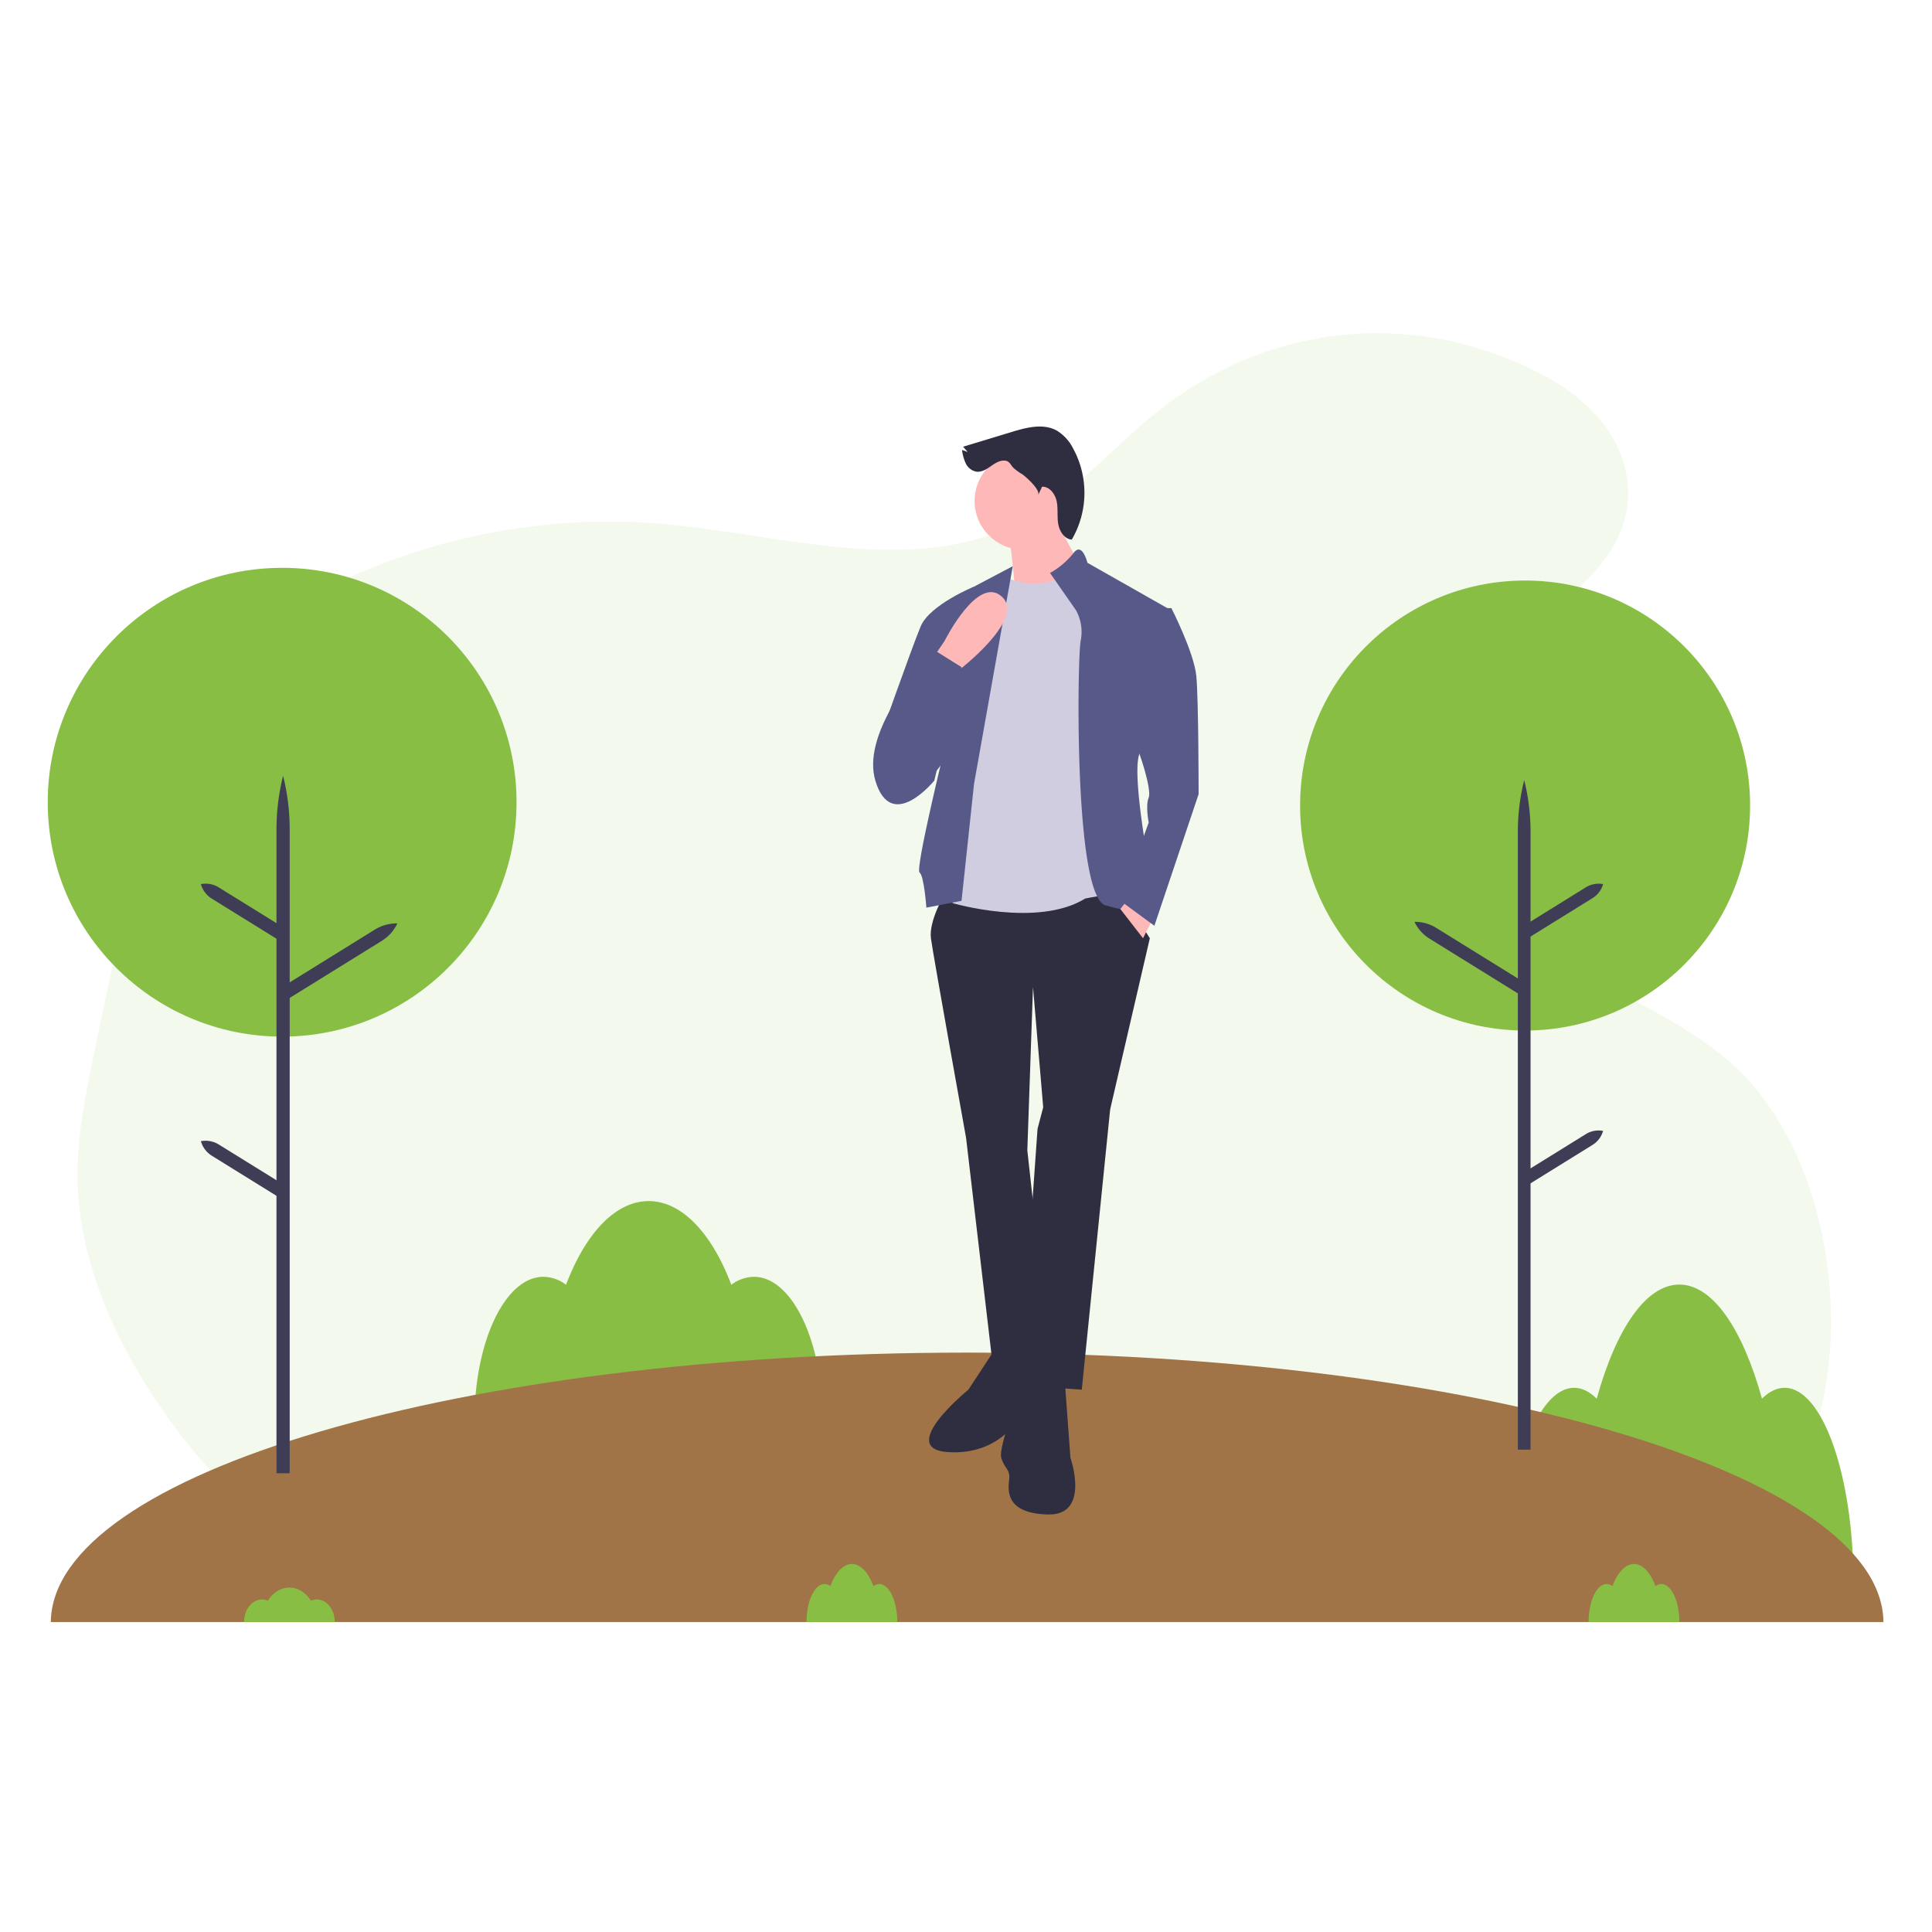 <svg xmlns="http://www.w3.org/2000/svg" xmlns:xlink="http://www.w3.org/1999/xlink" width="800" height="800" viewBox="0 0 800 800"><rect x="0" y="0" width="800" height="800" fill="#333333" stroke="none"/><defs><clipPath id="b"><rect width="800" height="800"/></clipPath></defs><g id="a" clip-path="url(#b)"><rect width="800" height="800" fill="#fff"/><path d="M504.064,117.061c-30.864,25.939-70.9,24.261-105.98,10.763S330.777,90.3,296.6,73.223a286.993,286.993,0,0,0-89.163-27.9c-43.564-5.986-92.213,1.321-122.563,43.237-33.8,46.7-31.2,130.926,5.339,173.766,18.6,21.8,42.95,32.507,64.185,49.553s40.9,45.3,39.093,78.162c-1.675,30.393-21.141,53.762-41.288,68.41-15.569,11.318-34.742,23.68-36.617,47.128-1.815,22.682,14.308,40.462,29.7,50.571,50.224,32.976,112.113,32.659,162.163-.833,17.845-11.952,34.234-27.849,52.953-37.152,49.15-24.446,103.311.159,155.356,9.164a260.966,260.966,0,0,0,132.133-11.549c25.773-9.138,51.645-23.125,69.75-49.13,13.06-18.764,21.195-42.516,28.829-65.972q12.212-37.508,23.484-75.558c4.5-15.229,8.942-30.749,10.11-47.036,2.109-29.52-6.78-58.7-18.886-83.612C732.434,135.316,684.026,93.725,631.6,83.16S523.711,93.229,483.05,138.382" transform="matrix(-0.996, 0.087, -0.087, -0.996, 833.252, 697.239)" fill="#89be45" opacity="0.1"/><path d="M1013.054,653.146c-3.281,0-6.43,1.595-9.364,4.492-7.981-28.76-20.335-47.242-34.215-47.242s-26.235,18.482-34.215,47.242c-2.934-2.9-6.083-4.492-9.364-4.492-15.769,0-28.552,36.366-28.552,81.225h144.262C1041.606,689.512,1028.823,653.146,1013.054,653.146Z" transform="translate(-274.097 -78.484)" fill="#89be45"/><path d="M445.054,595.747a15.881,15.881,0,0,0-9.364,3.294c-7.981-21.091-20.335-34.644-34.215-34.644s-26.235,13.554-34.215,34.644a15.881,15.881,0,0,0-9.364-3.294c-15.769,0-28.552,26.668-28.552,59.565H473.605C473.605,622.415,460.822,595.747,445.054,595.747Z" transform="translate(-132.871 -67.047)" fill="#89be45"/><path d="M854.715,759.474H95.854c.684-61.657,170.3-111.577,379.431-111.577S854.032,697.817,854.715,759.474Z" transform="translate(-74.817 -87.808)" fill="#a07447"/><circle cx="97.059" cy="97.059" r="97.059" transform="translate(19.769 235.124)" fill="#89be45"/><path d="M225.7,618.819h-5.479V352.243a91.755,91.755,0,0,1,2.74-22.254h0a91.754,91.754,0,0,1,2.74,22.254Z" transform="translate(-105.738 -8.764)" fill="#3f3d56"/><path d="M223.319,443.721l-2.886-4.657,40.541-25.122a17.262,17.262,0,0,1,9.375-2.586h0a17.262,17.262,0,0,1-6.489,7.244Z" transform="translate(-105.792 -28.995)" fill="#3f3d56"/><path d="M211,412.959l2.886-4.657-27.9-17.288a10.381,10.381,0,0,0-7.416-1.372h0a10.381,10.381,0,0,0,4.53,6.03Z" transform="translate(-95.384 -23.55)" fill="#3f3d56"/><path d="M211,554.638l2.886-4.657-27.9-17.288a10.381,10.381,0,0,0-7.416-1.372h0a10.381,10.381,0,0,0,4.53,6.03Z" transform="translate(-95.384 -58.777)" fill="#3f3d56"/><circle cx="93.169" cy="93.169" r="93.169" transform="translate(538.343 240.384)" fill="#89be45"/><path d="M904.344,609.649h5.26V353.758a88.077,88.077,0,0,0-2.63-21.362h0a88.077,88.077,0,0,0-2.63,21.362Z" transform="translate(-275.837 -9.363)" fill="#3f3d56"/><path d="M892.512,441.57l2.77-4.471-38.916-24.115a16.57,16.57,0,0,0-9-2.483h0a16.57,16.57,0,0,0,6.229,6.954Z" transform="translate(-261.671 -28.782)" fill="#3f3d56"/><path d="M908.974,412.041l-2.77-4.471,26.781-16.6a9.965,9.965,0,0,1,7.119-1.317h0a9.965,9.965,0,0,1-4.348,5.788Z" transform="translate(-276.3 -23.556)" fill="#3f3d56"/><path d="M908.974,548.041l-2.77-4.471,26.781-16.6a9.965,9.965,0,0,1,7.119-1.317h0a9.965,9.965,0,0,1-4.348,5.788Z" transform="translate(-276.3 -57.371)" fill="#3f3d56"/><path d="M232.477,782.319a6.066,6.066,0,0,0-2.438.517c-2.078-3.312-5.3-5.44-8.91-5.44s-6.832,2.128-8.91,5.44a6.066,6.066,0,0,0-2.438-.517c-4.106,0-7.435,4.188-7.435,9.353h37.568C239.912,786.507,236.583,782.319,232.477,782.319Z" transform="translate(-101.294 -120.006)" fill="#89be45"/><path d="M542.476,772.687a4.1,4.1,0,0,0-2.438.871c-2.078-5.578-5.3-9.162-8.91-9.162s-6.832,3.584-8.91,9.162a4.1,4.1,0,0,0-2.439-.871c-4.106,0-7.435,7.053-7.435,15.753h37.568C549.912,779.74,546.583,772.687,542.476,772.687Z" transform="translate(-178.372 -116.774)" fill="#89be45"/><path d="M973.476,772.687a4.1,4.1,0,0,0-2.438.871c-2.078-5.578-5.3-9.162-8.91-9.162s-6.832,3.584-8.91,9.162a4.1,4.1,0,0,0-2.438-.871c-4.106,0-7.435,7.053-7.435,15.753h37.568C980.912,779.74,977.583,772.687,973.476,772.687Z" transform="translate(-285.534 -116.774)" fill="#89be45"/><g transform="translate(-79.163 -163.329)"><path d="M623.177,482.069l-1.878,8.924-2.349,8.924L611.435,606.07l25.834,1.879,11.742-116.017-1.878-6.106Z" transform="translate(-110.163 130.83)" fill="#2f2e41"/><path d="M701.049,678.2l-10.8,16.44s-30.061,24.425-8.455,25.834,29.591-14.561,29.591-14.561,7.515-2.349,8.455-4.7-1.879-23.016-1.879-23.016Z" transform="translate(-210.111 44.141)" fill="#2f2e41"/><path d="M708.661,688.92s-10.8,27.243-9.394,31.94,3.758,4.7,3.288,8.924-1.879,14.091,15.97,14.561,9.394-23.485,9.394-23.485l-2.349-31.94Z" transform="translate(-205.511 46.101)" fill="#2f2e41"/><path d="M680.277,519.042s-6.576,11.273-5.636,18.318S689.2,620.028,689.2,620.028L700,712.089l23.955-1.879-9.394-85.016,2.349-67.637,4.227,49.788,27.713.939,16.44-70.925s-12.212-19.727-14.561-21.136S680.277,519.042,680.277,519.042Z" transform="translate(-210.006 14.478)" fill="#2f2e41"/><circle cx="20.197" cy="20.197" r="20.197" transform="translate(482.718 350.57)" fill="#ffb8b8"/><path d="M607.861,289.733l2.817,26.773,31-4.7-16.908-31.47Z" transform="translate(-110.817 93.951)" fill="#ffb8b8"/><path d="M737.127,403.8s-15.97,11.742-31.47,5.167l-23.485,59.652V543.3s35.228,10.333,54.955-1.879c0,0,14.091-2.818,16.44-2.349s-8.455-127.289-8.455-127.289Z" transform="translate(-208.613 -6.023)" fill="#d0cde1"/><path d="M716.323,407.681l10.8,15.5A18.7,18.7,0,0,1,729,435.863c-1.409,7.515-2.818,105.683,10.333,109.441s21.606,3.288,21.606,3.288-11.743-56.364-7.515-66.228l13.152-59.182-34.758-19.728s-2.173-8.924-5.784-3.992a33.389,33.389,0,0,1-9.716,8.22Z" transform="translate(-202.369 -7.087)" fill="#575a89"/><path d="M696.033,493.981,712.077,403.8l-16.044,8.455s-18.318,7.515-22.076,16.44-18.788,51.667-18.788,51.667,3.758,25.834,17.849,15.031,10.8-15.97,10.8-15.97-12.212,49.788-10.333,51.2,2.818,14.561,2.818,14.561l14.561-2.818Z" transform="translate(-213.549 -6.023)" fill="#575a89"/><path d="M674.229,442.063l6.106-8.924s13.81-27.712,23.814-18.318-18.648,31-18.648,31Z" transform="translate(-210.065 -4.363)" fill="#ffb8b8"/><path d="M650.535,416.15l-3.758,4.821,9.394,12.087L660.4,424.6Z" transform="translate(-103.702 118.779)" fill="#ffb8b8"/><path d="M702.819,369c-2.071.021-3.884,1.3-5.586,2.484s-3.631,2.357-5.689,2.125a6.132,6.132,0,0,1-4.46-3.406,18.113,18.113,0,0,1-1.565-5.6l2.343.826-1.9-2.157,20.176-6.13c6.1-1.855,13-3.642,18.6-.571a18.326,18.326,0,0,1,6.756,7.364,38.391,38.391,0,0,1-.536,37.8c-3.094-.263-5.111-3.5-5.613-6.569s-.013-6.239-.633-9.283-2.941-6.16-6.045-6.065l-1.635,3.485c1.046-2.23-5.166-7.676-6.647-8.689a20.186,20.186,0,0,1-3.619-2.637C705.48,370.635,705.157,368.974,702.819,369Z" transform="translate(-208.001 -14.96)" fill="#2f2e41"/><path d="M679.734,433.184l11.273,7.046L679.734,487.2s-17.849,22.076-24.425,0c-5.5-18.479,15.319-43.868,22.252-51.652C678.911,434.032,679.734,433.184,679.734,433.184Z" transform="translate(-213.691 -0.651)" fill="#575a89"/><path d="M751.277,418.491h10.8s9.394,18.318,10.333,28.182.939,48.849.939,48.849l-18.318,54.486-14.091-10.333,11.743-32.409s-1.409-7.046,0-10.333-4.227-20.2-5.167-21.137S751.277,418.491,751.277,418.491Z" transform="translate(-197.868 -3.337)" fill="#575a89"/></g></g></svg>